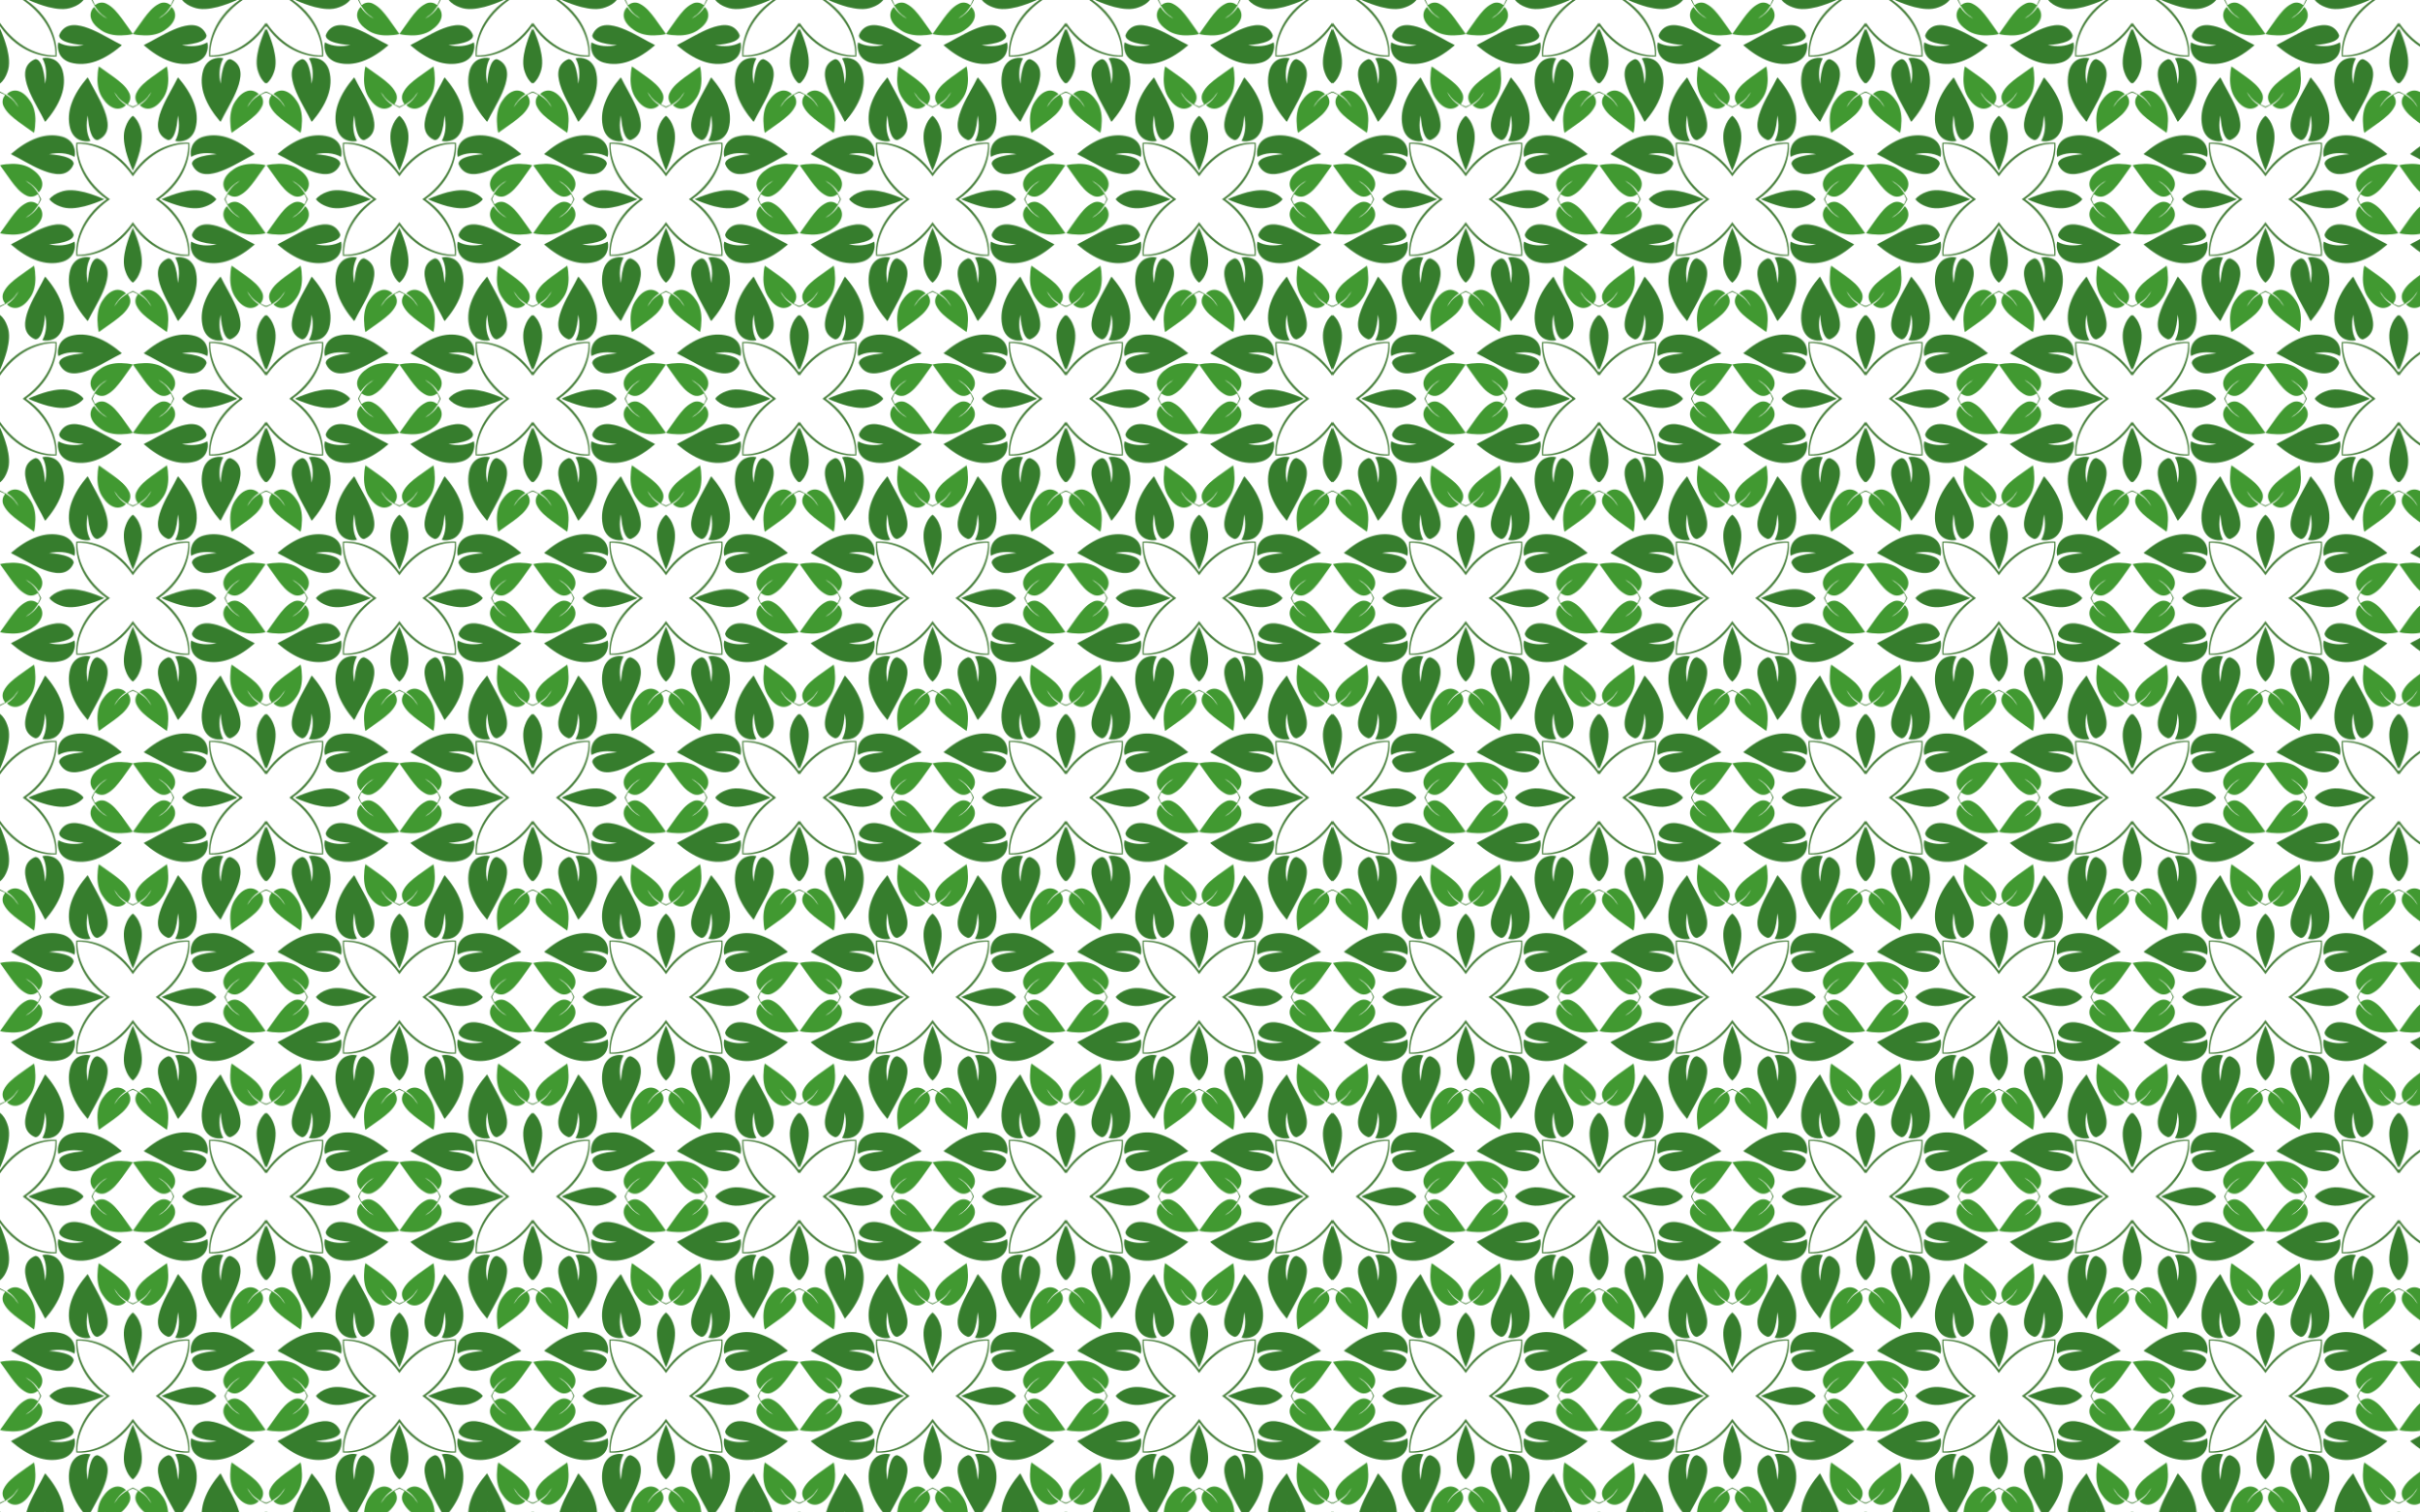 <?xml version="1.0" encoding="utf-8"?>

<!DOCTYPE svg PUBLIC "-//W3C//DTD SVG 1.1//EN" "http://www.w3.org/Graphics/SVG/1.1/DTD/svg11.dtd">
<svg version="1.1" id="Layer_1" xmlns="http://www.w3.org/2000/svg" xmlns:xlink="http://www.w3.org/1999/xlink" x="0px" y="0px"
	 viewBox="0 0 2560 1600" enable-background="new 0 0 2560 1600" xml:space="preserve">
<pattern  width="281.031" height="421.546" patternUnits="userSpaceOnUse" id="New_Pattern_7" viewBox="59.928 -481.474 281.031 421.546" overflow="visible">
	<g>
		<polygon fill="none" points="59.928,-481.474 340.959,-481.474 340.959,-59.928 59.928,-59.928 		"/>
		<g>
			<path fill="#367D2D" stroke="#367D2D" stroke-width="0.042" d="M239.857-124.822
				c-10.372,3.614-19.527,9.971-27.827,17.047c2.215,1.565,4.816,2.449,7.129,3.856
				c10.58,5.681,20.959,12.016,32.499,15.588c5.095,1.421,10.561,2.555,15.796,1.228
				c5.095-1.21,9.253-5.345,10.916-10.243c-0.011-2.982-2.842-4.906-5.258-6.067
				c-6.528-2.892-13.747-3.572-20.785-4.177c8.932-1.901,18.809-1.708,26.95,2.835
				c0.998-3.75,0.423-7.824-0.983-11.393c-2.037-5.069-6.834-8.512-11.978-9.952
				C257.66-128.564,248.286-127.816,239.857-124.822z"/>
			<path fill="#367D2D" stroke="#367D2D" stroke-width="0.042" d="M276.064-161.03
				c3.614-10.372,9.971-19.527,17.047-27.827c1.565,2.215,2.449,4.816,3.856,7.129
				c5.681,10.58,12.016,20.959,15.588,32.499c1.421,5.095,2.555,10.561,1.228,15.796
				c-1.21,5.095-5.345,9.253-10.243,10.916c-2.982-0.011-4.906-2.842-6.067-5.258
				c-2.892-6.528-3.572-13.747-4.177-20.785c-1.901,8.932-1.708,18.809,2.835,26.95
				c-3.75,0.998-7.824,0.423-11.393-0.983c-5.069-2.037-8.512-6.834-9.952-11.978
				C272.322-143.226,273.071-152.6,276.064-161.03z"/>
			<path fill="#367D2D" stroke="#367D2D" stroke-width="0.042" d="M252.667-59.928c2.797-3.626,7.137-6.09,11.412-7.592
				c8.335-3.307,17.554-1.822,26.006,0.204c7.057,1.901,13.961,4.383,20.627,7.388
				c-6.666,3.004-13.569,5.487-20.627,7.388c-8.452,2.026-17.671,3.511-26.006,0.204
				C259.804-53.838,255.464-56.302,252.667-59.928z"/>
			<path fill="#367D2D" stroke="#367D2D" stroke-width="0.042" d="M340.959-148.22c3.626,2.797,6.09,7.137,7.592,11.412
				c3.307,8.335,1.822,17.554-0.204,26.006c-1.901,7.057-4.383,13.961-7.388,20.627
				c-3.004-6.666-5.487-13.569-7.388-20.627c-2.026-8.452-3.511-17.671-0.204-26.006
				C334.869-141.082,337.333-145.422,340.959-148.22z"/>
			<path fill="#419931" stroke="#419931" stroke-width="0.042" d="M212.978-97.361c-4.188,0.136-8.429,0.386-12.5,1.44
				c3.886,5.383,7.575,10.909,11.521,16.253c4.57,6.082,9.427,12.496,16.442,15.875
				c3.719,1.92,8.425,1.433,11.578-1.357c0.219,0.136,0.65,0.408,0.869,0.544
				c0.291,0.185,0.873,0.563,1.164,0.748c-2.854-5.243-6.547-10.38-11.703-13.547
				c-0.93-0.809-1.905-1.565-2.892-2.302c5.572,2.933,10.508,7.106,13.864,12.481
				c3.345-2.997,4.725-7.96,3.326-12.239c-1.648-5.322-5.957-9.291-10.436-12.326
				C228.06-96.091,220.368-97.531,212.978-97.361z"/>
			<path fill="#419931" stroke="#419931" stroke-width="0.042" d="M303.525-187.908c0.136-4.188,0.386-8.429,1.44-12.5
				c5.383,3.886,10.909,7.575,16.253,11.521c6.082,4.57,12.496,9.427,15.875,16.442
				c1.92,3.719,1.433,8.425-1.357,11.578c0.136,0.219,0.408,0.65,0.544,0.869
				c0.185,0.291,0.563,0.873,0.748,1.164c-5.243-2.854-10.38-6.547-13.547-11.703
				c-0.809-0.93-1.565-1.905-2.302-2.892c2.933,5.572,7.106,10.508,12.481,13.864
				c-2.997,3.345-7.96,4.725-12.239,3.326c-5.322-1.648-9.291-5.957-12.326-10.436
				C304.795-172.826,303.355-180.518,303.525-187.908z"/>
			<path fill="#467F3A" stroke="#467F3A" stroke-width="0.019" d="M284.421-17.266
				c3.398-12.16,10.447-23.125,19.379-31.959c3.945-3.993,8.33-7.495,12.926-10.703
				c-4.595-3.207-8.981-6.71-12.926-10.703c-8.932-8.834-15.981-19.799-19.379-31.959
				c-1.462-5.191-2.233-10.615-2.139-16.015c5.401-0.094,10.825,0.678,16.015,2.139
				c12.16,3.398,23.125,10.447,31.959,19.379c3.993,3.945,7.495,8.33,10.703,12.926
				c3.207-4.595,6.71-8.981,10.703-12.926c8.834-8.932,19.799-15.981,31.959-19.379
				c5.191-1.462,10.615-2.233,16.015-2.139c0.094,5.401-0.678,10.825-2.139,16.015
				c-3.398,12.16-10.447,23.125-19.379,31.959c-3.945,3.993-8.33,7.495-12.926,10.703
				c4.595,3.207,8.981,6.71,12.926,10.703c8.932,8.834,15.981,19.799,19.379,31.959
				c1.462,5.191,2.233,10.615,2.139,16.015c-5.401,0.094-10.825-0.678-16.015-2.139
				c-12.16-3.398-23.125-10.447-31.959-19.379c-3.993-3.945-7.495-8.33-10.703-12.926
				c-3.207,4.595-6.71,8.981-10.703,12.926c-8.834,8.932-19.799,15.981-31.959,19.379
				c-5.191,1.462-10.615,2.233-16.015,2.139C282.188-6.651,282.96-12.075,284.421-17.266z M357.664-14.378
				c8.777,6.872,19.213,11.744,30.235,13.596c4.239,0.705,8.568,0.944,12.855,0.649
				c0.295-4.287,0.056-8.616-0.649-12.855c-1.852-11.022-6.724-21.458-13.596-30.235
				c-4.944-6.542-11.126-12.02-17.838-16.705c6.712-4.685,12.894-10.163,17.838-16.705
				c6.872-8.777,11.744-19.213,13.596-30.235c0.705-4.239,0.944-8.568,0.649-12.855
				c-4.287-0.295-8.616-0.056-12.855,0.649c-11.022,1.852-21.458,6.724-30.235,13.596
				c-6.542,4.944-12.02,11.126-16.705,17.838c-4.685-6.712-10.163-12.894-16.705-17.838
				c-8.777-6.872-19.213-11.744-30.235-13.596c-4.239-0.705-8.568-0.944-12.855-0.649
				c-0.295,4.287-0.056,8.616,0.649,12.855c1.852,11.022,6.724,21.458,13.596,30.235
				c4.944,6.542,11.126,12.02,17.838,16.705c-6.712,4.685-12.894,10.163-17.838,16.705
				c-6.872,8.777-11.744,19.213-13.596,30.235c-0.705,4.239-0.944,8.568-0.649,12.855
				c4.287,0.295,8.616,0.056,12.855-0.649c11.022-1.852,21.458-6.724,30.235-13.596
				c6.542-4.944,12.02-11.126,16.705-17.838C345.644-25.504,351.122-19.322,357.664-14.378z"/>
			<path fill="#457F3A" stroke="#457F3A" stroke-width="0.042" d="M243.006-59.928c-0.693-1.565-1.501-3.079-2.117-4.678
				c0.291,0.185,0.873,0.563,1.164,0.749c0.731,1.282,1.4,2.594,2.009,3.929
				c-0.609,1.336-1.278,2.647-2.009,3.929c-0.291,0.185-0.873,0.563-1.164,0.749
				C241.506-56.849,242.313-58.363,243.006-59.928z"/>
			<path fill="#457F3A" stroke="#457F3A" stroke-width="0.042" d="M340.959-157.88c1.565-0.693,3.079-1.501,4.678-2.117
				c-0.185,0.291-0.563,0.873-0.749,1.164c-1.282,0.731-2.593,1.4-3.929,2.009
				c-1.336-0.609-2.647-1.278-3.929-2.009c-0.185-0.291-0.563-0.873-0.748-1.164
				C337.88-159.381,339.394-158.573,340.959-157.88z"/>
		</g>
		<g>
			<path fill="#367D2D" stroke="#367D2D" stroke-width="0.042" d="M124.822-161.03
				c-3.614-10.372-9.971-19.527-17.047-27.827c-1.565,2.215-2.449,4.816-3.856,7.129
				c-5.681,10.58-12.016,20.959-15.588,32.499c-1.421,5.095-2.555,10.561-1.228,15.796
				c1.21,5.095,5.345,9.253,10.243,10.916c2.982-0.011,4.906-2.842,6.067-5.258
				c2.892-6.528,3.572-13.747,4.177-20.785c1.901,8.932,1.708,18.809-2.835,26.95
				c3.75,0.998,7.824,0.423,11.393-0.983c5.069-2.037,8.512-6.834,9.952-11.978
				C128.565-143.226,127.816-152.6,124.822-161.03z"/>
			<path fill="#367D2D" stroke="#367D2D" stroke-width="0.042" d="M161.03-124.822
				c10.372,3.614,19.527,9.971,27.827,17.047c-2.215,1.565-4.816,2.449-7.129,3.856
				c-10.58,5.681-20.959,12.016-32.499,15.588c-5.095,1.421-10.561,2.555-15.796,1.228
				c-5.095-1.21-9.253-5.345-10.916-10.243c0.011-2.982,2.842-4.906,5.258-6.067
				c6.528-2.892,13.747-3.572,20.785-4.177c-8.932-1.901-18.809-1.708-26.95,2.835
				c-0.998-3.75-0.423-7.824,0.983-11.393c2.037-5.069,6.834-8.512,11.978-9.952
				C143.227-128.564,152.601-127.816,161.03-124.822z"/>
			<path fill="#367D2D" stroke="#367D2D" stroke-width="0.042" d="M59.928-148.22c3.626,2.797,6.09,7.137,7.592,11.412
				c3.307,8.335,1.822,17.554-0.204,26.006c-1.901,7.057-4.383,13.961-7.388,20.627
				c-3.004-6.666-5.487-13.569-7.388-20.627c-2.026-8.452-3.511-17.671-0.204-26.006
				C53.838-141.082,56.302-145.422,59.928-148.22z"/>
			<path fill="#367D2D" stroke="#367D2D" stroke-width="0.042" d="M148.22-59.928c-2.797,3.626-7.137,6.09-11.412,7.592
				c-8.335,3.307-17.554,1.822-26.006-0.204c-7.057-1.901-13.961-4.383-20.627-7.388
				c6.666-3.004,13.569-5.487,20.627-7.388c8.452-2.026,17.671-3.511,26.006-0.204
				C141.083-66.017,145.423-63.553,148.22-59.928z"/>
			<path fill="#419931" stroke="#419931" stroke-width="0.042" d="M97.362-187.908c-0.136-4.188-0.386-8.429-1.44-12.5
				c-5.383,3.886-10.909,7.575-16.253,11.521c-6.082,4.57-12.496,9.427-15.875,16.442
				c-1.92,3.719-1.433,8.425,1.357,11.578c-0.136,0.219-0.408,0.65-0.544,0.869
				c-0.185,0.291-0.563,0.873-0.748,1.164c5.243-2.854,10.38-6.547,13.547-11.703
				c0.809-0.93,1.565-1.905,2.302-2.892c-2.933,5.572-7.106,10.508-12.481,13.864
				c2.997,3.345,7.96,4.725,12.239,3.326c5.322-1.648,9.291-5.957,12.326-10.436
				C96.092-172.826,97.532-180.518,97.362-187.908z"/>
			<path fill="#419931" stroke="#419931" stroke-width="0.042" d="M187.909-97.361c4.188,0.136,8.429,0.386,12.5,1.44
				c-3.886,5.383-7.575,10.909-11.521,16.253c-4.57,6.082-9.427,12.496-16.442,15.875
				c-3.719,1.92-8.425,1.433-11.578-1.357c-0.219,0.136-0.65,0.408-0.869,0.544
				c-0.291,0.185-0.873,0.563-1.164,0.748c2.854-5.243,6.547-10.38,11.703-13.547
				c0.93-0.809,1.905-1.565,2.892-2.302c-5.572,2.933-10.508,7.106-13.864,12.481
				c-3.345-2.997-4.725-7.96-3.326-12.239c1.648-5.322,5.957-9.291,10.436-12.326
				C172.827-96.091,180.519-97.531,187.909-97.361z"/>
			<path fill="#467F3A" stroke="#467F3A" stroke-width="0.019" d="M3.391-17.266c3.398-12.16,10.447-23.125,19.379-31.959
				c3.945-3.993,8.33-7.495,12.926-10.703c-4.595-3.207-8.981-6.71-12.926-10.703
				c-8.932-8.834-15.981-19.799-19.379-31.959c-1.462-5.191-2.233-10.615-2.139-16.015
				c5.401-0.094,10.825,0.678,16.015,2.139c12.16,3.398,23.125,10.447,31.959,19.379
				c3.993,3.945,7.495,8.33,10.703,12.926c3.207-4.595,6.71-8.981,10.703-12.926
				c8.834-8.932,19.799-15.981,31.959-19.379c5.191-1.462,10.615-2.233,16.015-2.139
				c0.094,5.401-0.678,10.825-2.139,16.015c-3.398,12.16-10.447,23.125-19.379,31.959
				c-3.945,3.993-8.33,7.495-12.926,10.703c4.595,3.207,8.981,6.71,12.926,10.703
				c8.932,8.834,15.981,19.799,19.379,31.959c1.462,5.191,2.233,10.615,2.139,16.015
				c-5.401,0.094-10.825-0.678-16.015-2.139C90.43-6.788,79.464-13.838,70.631-22.77
				c-3.993-3.945-7.495-8.33-10.703-12.926c-3.207,4.595-6.71,8.981-10.703,12.926
				C40.392-13.838,29.426-6.788,17.267-3.39C12.075-1.929,6.652-1.157,1.251-1.251
				C1.157-6.651,1.929-12.075,3.391-17.266z M76.633-14.378C85.41-7.506,95.846-2.634,106.868-0.782
				c4.239,0.705,8.568,0.944,12.855,0.649c0.295-4.287,0.056-8.616-0.649-12.855
				c-1.852-11.022-6.724-21.458-13.596-30.235C100.533-49.764,94.351-55.243,87.639-59.928
				c6.712-4.685,12.894-10.163,17.838-16.705c6.872-8.777,11.744-19.213,13.596-30.235
				c0.705-4.239,0.944-8.568,0.649-12.855c-4.287-0.295-8.616-0.056-12.855,0.649
				c-11.022,1.852-21.458,6.724-30.235,13.596c-6.542,4.944-12.02,11.126-16.705,17.838
				c-4.685-6.712-10.163-12.894-16.705-17.838c-8.777-6.872-19.213-11.744-30.235-13.596
				c-4.239-0.705-8.568-0.944-12.855-0.649c-0.295,4.287-0.056,8.616,0.649,12.855
				c1.852,11.022,6.724,21.458,13.596,30.235c4.944,6.542,11.126,12.02,17.838,16.705
				c-6.712,4.685-12.894,10.163-17.838,16.705C7.507-34.446,2.635-24.009,0.782-12.987
				C0.077-8.749-0.162-4.42,0.133-0.133c4.287,0.295,8.616,0.056,12.855-0.649
				C24.01-2.634,34.446-7.506,43.223-14.378c6.542-4.944,12.02-11.126,16.705-17.838
				C64.613-25.504,70.091-19.322,76.633-14.378z"/>
			<path fill="#457F3A" stroke="#457F3A" stroke-width="0.042" d="M59.928-157.88c1.565-0.693,3.079-1.501,4.678-2.117
				c-0.185,0.291-0.563,0.873-0.749,1.164c-1.282,0.731-2.594,1.4-3.929,2.009
				c-1.336-0.609-2.647-1.278-3.929-2.009c-0.185-0.291-0.563-0.873-0.749-1.164
				C56.849-159.381,58.363-158.573,59.928-157.88z"/>
			<path fill="#457F3A" stroke="#457F3A" stroke-width="0.042" d="M157.881-59.928c0.693,1.565,1.501,3.079,2.117,4.678
				c-0.291-0.185-0.873-0.563-1.164-0.749c-0.731-1.282-1.4-2.594-2.009-3.929
				c0.609-1.336,1.278-2.647,2.009-3.929c0.291-0.185,0.873-0.563,1.164-0.749
				C159.381-63.006,158.573-61.492,157.881-59.928z"/>
		</g>
		<g>
			<path fill="#367D2D" stroke="#367D2D" stroke-width="0.042" d="M135.549-169.599
				c3.614,10.372,9.971,19.527,17.047,27.827c1.565-2.215,2.449-4.816,3.856-7.129
				c5.681-10.58,12.016-20.959,15.588-32.499c1.421-5.095,2.555-10.561,1.228-15.796
				c-1.21-5.095-5.345-9.253-10.243-10.916c-2.982,0.011-4.906,2.842-6.067,5.258
				c-2.892,6.528-3.572,13.747-4.177,20.785c-1.901-8.932-1.708-18.809,2.835-26.95
				c-3.75-0.998-7.824-0.423-11.393,0.983c-5.069,2.037-8.512,6.834-9.952,11.978
				C131.807-187.402,132.555-178.028,135.549-169.599z"/>
			<path fill="#367D2D" stroke="#367D2D" stroke-width="0.042" d="M301.545-205.806
				c10.372-3.614,19.527-9.971,27.827-17.047c-2.215-1.565-4.816-2.449-7.129-3.856
				c-10.58-5.681-20.959-12.016-32.499-15.588c-5.095-1.421-10.561-2.555-15.796-1.228
				c-5.095,1.21-9.253,5.345-10.916,10.243c0.011,2.982,2.842,4.906,5.258,6.067
				c6.528,2.892,13.747,3.572,20.785,4.177c-8.932,1.901-18.809,1.708-26.95-2.835
				c-0.998,3.75-0.423,7.824,0.983,11.393c2.037,5.069,6.834,8.512,11.978,9.952
				C283.742-202.064,293.116-202.812,301.545-205.806z"/>
			<path fill="#367D2D" stroke="#367D2D" stroke-width="0.042" d="M265.338-371.803
				c-3.614-10.372-9.971-19.527-17.047-27.827c-1.565,2.215-2.449,4.816-3.856,7.129
				c-5.681,10.58-12.016,20.959-15.588,32.499c-1.421,5.095-2.555,10.561-1.228,15.796
				c1.21,5.095,5.345,9.253,10.243,10.916c2.982-0.011,4.906-2.842,6.067-5.258
				c2.892-6.528,3.572-13.747,4.177-20.785c1.901,8.932,1.708,18.809-2.835,26.95
				c3.75,0.998,7.824,0.423,11.393-0.983c5.069-2.037,8.512-6.834,9.952-11.978
				C269.08-354,268.332-363.373,265.338-371.803z"/>
			<path fill="#367D2D" stroke="#367D2D" stroke-width="0.042" d="M99.341-335.595
				c-10.372,3.614-19.527,9.971-27.827,17.047c2.215,1.565,4.816,2.449,7.129,3.856
				c10.58,5.681,20.959,12.016,32.499,15.588c5.095,1.421,10.561,2.555,15.796,1.228
				c5.095-1.21,9.253-5.345,10.916-10.243c-0.011-2.982-2.842-4.906-5.258-6.067
				c-6.528-2.892-13.747-3.572-20.785-4.177c8.932-1.901,18.809-1.708,26.95,2.835
				c0.998-3.75,0.423-7.824-0.983-11.393c-2.037-5.069-6.834-8.512-11.978-9.952
				C117.145-339.337,107.77-338.589,99.341-335.595z"/>
			<path fill="#367D2D" stroke="#367D2D" stroke-width="0.042" d="M99.341-205.806
				c-10.372-3.614-19.527-9.971-27.827-17.047c2.215-1.565,4.816-2.449,7.129-3.856
				c10.58-5.681,20.959-12.016,32.499-15.588c5.095-1.421,10.561-2.555,15.796-1.228
				c5.095,1.21,9.253,5.345,10.916,10.243c-0.011,2.982-2.842,4.906-5.258,6.067
				c-6.528,2.892-13.747,3.572-20.785,4.177c8.932,1.901,18.809,1.708,26.95-2.835
				c0.998,3.75,0.423,7.824-0.983,11.393c-2.037,5.069-6.834,8.512-11.978,9.952
				C117.145-202.064,107.77-202.812,99.341-205.806z"/>
			<path fill="#367D2D" stroke="#367D2D" stroke-width="0.042" d="M265.338-169.599
				c-3.614,10.372-9.971,19.527-17.047,27.827c-1.565-2.215-2.449-4.816-3.856-7.129
				c-5.681-10.58-12.016-20.959-15.588-32.499c-1.421-5.095-2.555-10.561-1.228-15.796
				c1.21-5.095,5.345-9.253,10.243-10.916c2.982,0.011,4.906,2.842,6.067,5.258
				c2.892,6.528,3.572,13.747,4.177,20.785c1.901-8.932,1.708-18.809-2.835-26.95
				c3.75-0.998,7.824-0.423,11.393,0.983c5.069,2.037,8.512,6.834,9.952,11.978
				C269.08-187.402,268.332-178.028,265.338-169.599z"/>
			<path fill="#367D2D" stroke="#367D2D" stroke-width="0.042" d="M301.545-335.595
				c10.372,3.614,19.527,9.971,27.827,17.047c-2.215,1.565-4.816,2.449-7.129,3.856
				c-10.58,5.681-20.959,12.016-32.499,15.588c-5.095,1.421-10.561,2.555-15.796,1.228
				c-5.095-1.21-9.253-5.345-10.916-10.243c0.011-2.982,2.842-4.906,5.258-6.067
				c6.528-2.892,13.747-3.572,20.785-4.177c-8.932-1.901-18.809-1.708-26.95,2.835
				c-0.998-3.75-0.423-7.824,0.983-11.393c2.037-5.069,6.834-8.512,11.978-9.952
				C283.742-339.337,293.116-338.589,301.545-335.595z"/>
			<path fill="#367D2D" stroke="#367D2D" stroke-width="0.042" d="M135.549-371.803
				c3.614-10.372,9.971-19.527,17.047-27.827c1.565,2.215,2.449,4.816,3.856,7.129
				c5.681,10.58,12.016,20.959,15.588,32.499c1.421,5.095,2.555,10.561,1.228,15.796
				c-1.21,5.095-5.345,9.253-10.243,10.916c-2.982-0.011-4.906-2.842-6.067-5.258
				c-2.892-6.528-3.572-13.747-4.177-20.785c-1.901,8.932-1.708,18.809,2.835,26.95
				c-3.75,0.998-7.824,0.423-11.393-0.983c-5.069-2.037-8.512-6.834-9.952-11.978
				C131.807-354,132.555-363.373,135.549-371.803z"/>
			<path fill="#367D2D" stroke="#367D2D" stroke-width="0.042" d="M208.035-193.82c3.307-8.335,1.822-17.554-0.204-26.006
				c-1.901-7.057-4.383-13.961-7.388-20.627c-3.004,6.666-5.487,13.569-7.388,20.627
				c-2.026,8.452-3.511,17.671-0.204,26.006c1.502,4.274,3.966,8.614,7.592,11.412
				C204.069-185.206,206.533-189.546,208.035-193.82z"/>
			<path fill="#367D2D" stroke="#367D2D" stroke-width="0.042" d="M112.151-270.701c2.797-3.626,7.137-6.09,11.412-7.592
				c8.335-3.307,17.554-1.822,26.006,0.204c7.057,1.901,13.961,4.383,20.627,7.388
				c-6.666,3.004-13.569,5.487-20.627,7.388c-8.452,2.026-17.671,3.511-26.006,0.204
				C119.289-264.611,114.949-267.075,112.151-270.701z"/>
			<path fill="#367D2D" stroke="#367D2D" stroke-width="0.042" d="M200.443-358.993c3.626,2.797,6.09,7.137,7.592,11.412
				c3.307,8.335,1.822,17.554-0.204,26.006c-1.901,7.057-4.383,13.961-7.388,20.627
				c-3.004-6.666-5.487-13.569-7.388-20.627c-2.026-8.452-3.511-17.671-0.204-26.006
				C194.354-351.855,196.818-356.195,200.443-358.993z"/>
			<path fill="#367D2D" stroke="#367D2D" stroke-width="0.042" d="M288.735-270.701c-2.797,3.626-7.137,6.09-11.412,7.592
				c-8.335,3.307-17.554,1.822-26.006-0.204c-7.057-1.901-13.961-4.383-20.627-7.388
				c6.666-3.004,13.569-5.487,20.627-7.388c8.452-2.026,17.671-3.511,26.006-0.204
				C281.598-276.79,285.938-274.326,288.735-270.701z"/>
			<path fill="#419931" stroke="#419931" stroke-width="0.042" d="M163.01-142.72c0.136,4.188,0.386,8.429,1.44,12.5
				c5.383-3.886,10.909-7.575,16.253-11.521c6.082-4.57,12.496-9.427,15.875-16.442
				c1.92-3.719,1.433-8.425-1.357-11.578c0.136-0.219,0.408-0.65,0.544-0.869
				c0.185-0.291,0.563-0.873,0.748-1.164c-5.243,2.854-10.38,6.547-13.547,11.703
				c-0.809,0.93-1.565,1.905-2.302,2.892c2.933-5.572,7.106-10.508,12.481-13.864
				c-2.997-3.345-7.96-4.725-12.239-3.326c-5.322,1.648-9.291,5.957-12.326,10.436
				C164.28-157.802,162.839-150.11,163.01-142.72z"/>
			<path fill="#419931" stroke="#419931" stroke-width="0.042" d="M328.424-233.267c4.188-0.136,8.429-0.386,12.5-1.44
				c-3.886-5.383-7.575-10.909-11.521-16.253c-4.57-6.082-9.427-12.496-16.442-15.875
				c-3.719-1.92-8.425-1.433-11.578,1.357c-0.219-0.136-0.65-0.408-0.869-0.544
				c-0.291-0.185-0.873-0.563-1.164-0.748c2.854,5.243,6.547,10.38,11.703,13.547
				c0.93,0.809,1.905,1.565,2.892,2.302c-5.572-2.933-10.508-7.106-13.865-12.481
				c-3.345,2.997-4.725,7.96-3.326,12.239c1.648,5.322,5.957,9.291,10.436,12.326
				C313.342-234.537,321.034-233.097,328.424-233.267z"/>
			<path fill="#419931" stroke="#419931" stroke-width="0.042" d="M237.877-398.681c-0.136-4.188-0.386-8.429-1.44-12.5
				c-5.383,3.886-10.909,7.575-16.253,11.521c-6.082,4.57-12.496,9.427-15.875,16.442
				c-1.92,3.719-1.433,8.425,1.357,11.578c-0.136,0.219-0.408,0.65-0.544,0.869
				c-0.185,0.291-0.563,0.873-0.748,1.164c5.243-2.854,10.38-6.547,13.547-11.703
				c0.809-0.93,1.565-1.905,2.302-2.892c-2.933,5.572-7.106,10.508-12.481,13.865
				c2.997,3.345,7.96,4.725,12.239,3.326c5.322-1.648,9.291-5.957,12.326-10.436
				C236.607-383.6,238.047-391.292,237.877-398.681z"/>
			<path fill="#419931" stroke="#419931" stroke-width="0.042" d="M72.463-308.135c-4.188,0.136-8.429,0.386-12.5,1.44
				c3.886,5.383,7.575,10.909,11.521,16.253c4.57,6.082,9.427,12.496,16.442,15.875
				c3.719,1.92,8.425,1.433,11.578-1.357c0.219,0.136,0.65,0.408,0.869,0.544
				c0.291,0.185,0.873,0.563,1.164,0.748c-2.854-5.243-6.547-10.38-11.703-13.547
				c-0.93-0.809-1.905-1.565-2.892-2.302c5.572,2.933,10.508,7.106,13.864,12.481
				c3.345-2.997,4.725-7.96,3.326-12.239c-1.648-5.322-5.957-9.291-10.436-12.326
				C87.544-306.865,79.852-308.305,72.463-308.135z"/>
			<path fill="#419931" stroke="#419931" stroke-width="0.042" d="M72.463-233.267c-4.188-0.136-8.429-0.386-12.5-1.44
				c3.886-5.383,7.575-10.909,11.521-16.253c4.57-6.082,9.427-12.496,16.442-15.875
				c3.719-1.92,8.425-1.433,11.578,1.357c0.219-0.136,0.65-0.408,0.869-0.544
				c0.291-0.185,0.873-0.563,1.164-0.748c-2.854,5.243-6.547,10.38-11.703,13.547
				c-0.93,0.809-1.905,1.565-2.892,2.302c5.572-2.933,10.508-7.106,13.864-12.481
				c3.345,2.997,4.725,7.96,3.326,12.239c-1.648,5.322-5.957,9.291-10.436,12.326
				C87.544-234.537,79.852-233.097,72.463-233.267z"/>
			<path fill="#419931" stroke="#419931" stroke-width="0.042" d="M237.877-142.72c-0.136,4.188-0.386,8.429-1.44,12.5
				c-5.383-3.886-10.909-7.575-16.253-11.521c-6.082-4.57-12.496-9.427-15.875-16.442
				c-1.92-3.719-1.433-8.425,1.357-11.578c-0.136-0.219-0.408-0.65-0.544-0.869
				c-0.185-0.291-0.563-0.873-0.748-1.164c5.243,2.854,10.38,6.547,13.547,11.703
				c0.809,0.93,1.565,1.905,2.302,2.892c-2.933-5.572-7.106-10.508-12.481-13.864
				c2.997-3.345,7.96-4.725,12.239-3.326c5.322,1.648,9.291,5.957,12.326,10.436
				C236.607-157.802,238.047-150.11,237.877-142.72z"/>
			<path fill="#419931" stroke="#419931" stroke-width="0.042" d="M328.424-308.135c4.188,0.136,8.429,0.386,12.5,1.44
				c-3.886,5.383-7.575,10.909-11.521,16.253c-4.57,6.082-9.427,12.496-16.442,15.875
				c-3.719,1.92-8.425,1.433-11.578-1.357c-0.219,0.136-0.65,0.408-0.869,0.544
				c-0.291,0.185-0.873,0.563-1.164,0.748c2.854-5.243,6.547-10.38,11.703-13.547
				c0.93-0.809,1.905-1.565,2.892-2.302c-5.572,2.933-10.508,7.106-13.865,12.481
				c-3.345-2.997-4.725-7.96-3.326-12.239c1.648-5.322,5.957-9.291,10.436-12.326
				C313.342-306.865,321.034-308.305,328.424-308.135z"/>
			<path fill="#419931" stroke="#419931" stroke-width="0.042" d="M163.01-398.681c0.136-4.188,0.386-8.429,1.44-12.5
				c5.383,3.886,10.909,7.575,16.253,11.521c6.082,4.57,12.496,9.427,15.875,16.442
				c1.92,3.719,1.433,8.425-1.357,11.578c0.136,0.219,0.408,0.65,0.544,0.869
				c0.185,0.291,0.563,0.873,0.748,1.164c-5.243-2.854-10.38-6.547-13.547-11.703
				c-0.809-0.93-1.565-1.905-2.302-2.892c2.933,5.572,7.106,10.508,12.481,13.865
				c-2.997,3.345-7.96,4.725-12.239,3.326c-5.322-1.648-9.291-5.957-12.326-10.436
				C164.28-383.6,162.839-391.292,163.01-398.681z"/>
			<path fill="#467F3A" stroke="#467F3A" stroke-width="0.019" d="M143.906-228.039
				c3.398-12.16,10.447-23.125,19.379-31.959c3.945-3.993,8.33-7.495,12.926-10.703
				c-4.595-3.207-8.981-6.71-12.926-10.703c-8.932-8.834-15.981-19.799-19.379-31.959
				c-1.462-5.191-2.233-10.615-2.139-16.015c5.401-0.094,10.825,0.678,16.015,2.139
				c12.16,3.398,23.125,10.447,31.959,19.379c3.993,3.945,7.495,8.33,10.703,12.926
				c3.207-4.595,6.71-8.981,10.703-12.926c8.834-8.932,19.799-15.981,31.959-19.379
				c5.191-1.462,10.615-2.233,16.015-2.139c0.094,5.401-0.678,10.825-2.139,16.015
				c-3.398,12.16-10.447,23.125-19.379,31.959c-3.945,3.993-8.33,7.495-12.926,10.703
				c4.595,3.207,8.981,6.71,12.926,10.703c8.932,8.834,15.981,19.799,19.379,31.959
				c1.462,5.191,2.233,10.615,2.139,16.015c-5.401,0.094-10.825-0.678-16.015-2.139
				c-12.16-3.398-23.125-10.447-31.959-19.379c-3.993-3.945-7.495-8.33-10.703-12.926
				c-3.207,4.595-6.71,8.981-10.703,12.926c-8.834,8.932-19.799,15.981-31.959,19.379
				c-5.191,1.462-10.615,2.233-16.015,2.139C141.673-217.425,142.444-222.848,143.906-228.039z M217.148-225.151
				c8.777,6.872,19.213,11.744,30.235,13.596c4.239,0.705,8.568,0.944,12.855,0.649
				c0.295-4.287,0.056-8.616-0.649-12.855c-1.852-11.022-6.724-21.458-13.596-30.235
				c-4.944-6.542-11.126-12.02-17.838-16.705c6.712-4.685,12.894-10.163,17.838-16.705
				c6.872-8.777,11.744-19.213,13.596-30.235c0.705-4.239,0.944-8.568,0.649-12.855
				c-4.287-0.295-8.616-0.056-12.855,0.649c-11.022,1.852-21.458,6.724-30.235,13.596
				c-6.542,4.944-12.02,11.126-16.705,17.838c-4.685-6.712-10.163-12.894-16.705-17.838
				c-8.777-6.872-19.213-11.744-30.235-13.596c-4.239-0.705-8.568-0.944-12.855-0.649
				c-0.295,4.287-0.056,8.616,0.649,12.855c1.852,11.022,6.724,21.458,13.596,30.235
				c4.944,6.542,11.126,12.02,17.838,16.705c-6.712,4.685-12.894,10.163-17.838,16.705
				c-6.872,8.777-11.744,19.213-13.596,30.235c-0.705,4.239-0.944,8.568-0.649,12.855
				c4.287,0.295,8.616,0.056,12.855-0.649c11.022-1.852,21.458-6.724,30.235-13.596
				c6.542-4.944,12.02-11.126,16.705-17.838C205.128-236.278,210.607-230.096,217.148-225.151z"/>
			<path fill="#457F3A" stroke="#457F3A" stroke-width="0.042" d="M205.121-170.631c-0.185-0.291-0.563-0.873-0.749-1.164
				c-1.282-0.731-2.594-1.4-3.929-2.009c-1.336,0.609-2.647,1.278-3.929,2.009
				c-0.185,0.291-0.563,0.873-0.749,1.164c1.599-0.617,3.113-1.424,4.678-2.117
				C202.008-172.055,203.522-171.247,205.121-170.631z"/>
			<path fill="#457F3A" stroke="#457F3A" stroke-width="0.042" d="M102.491-270.701c-0.693-1.565-1.501-3.079-2.117-4.678
				c0.291,0.185,0.873,0.563,1.164,0.749c0.731,1.282,1.4,2.593,2.009,3.929
				c-0.609,1.336-1.278,2.647-2.009,3.929c-0.291,0.185-0.873,0.563-1.164,0.749
				C100.99-267.622,101.798-269.136,102.491-270.701z"/>
			<path fill="#457F3A" stroke="#457F3A" stroke-width="0.042" d="M200.443-368.653c1.565-0.693,3.079-1.501,4.678-2.117
				c-0.185,0.291-0.563,0.873-0.749,1.164c-1.282,0.731-2.594,1.4-3.929,2.009
				c-1.336-0.609-2.647-1.278-3.929-2.009c-0.185-0.291-0.563-0.873-0.749-1.164
				C197.365-370.154,198.879-369.346,200.443-368.653z"/>
			<path fill="#457F3A" stroke="#457F3A" stroke-width="0.042" d="M298.396-270.701c0.693,1.565,1.501,3.079,2.117,4.678
				c-0.291-0.185-0.873-0.563-1.164-0.749c-0.731-1.282-1.4-2.593-2.009-3.929
				c0.609-1.336,1.278-2.647,2.009-3.929c0.291-0.185,0.873-0.563,1.164-0.749
				C299.897-273.779,299.089-272.265,298.396-270.701z"/>
		</g>
		<g>
			<path fill="#367D2D" stroke="#367D2D" stroke-width="0.042" d="M276.064-380.372
				c3.614,10.372,9.971,19.527,17.047,27.827c1.565-2.215,2.449-4.816,3.856-7.129
				c5.681-10.58,12.016-20.959,15.588-32.499c1.421-5.095,2.555-10.561,1.228-15.796
				c-1.21-5.095-5.345-9.253-10.243-10.916c-2.982,0.011-4.906,2.842-6.067,5.258
				c-2.892,6.528-3.572,13.747-4.177,20.785c-1.901-8.932-1.708-18.809,2.835-26.95
				c-3.75-0.998-7.824-0.423-11.393,0.983c-5.069,2.037-8.512,6.834-9.952,11.978
				C272.322-398.175,273.071-388.801,276.064-380.372z"/>
			<path fill="#367D2D" stroke="#367D2D" stroke-width="0.042" d="M239.857-416.579
				c-10.372-3.614-19.527-9.971-27.827-17.047c2.215-1.565,4.816-2.449,7.129-3.856
				c10.58-5.681,20.959-12.016,32.499-15.588c5.095-1.421,10.561-2.555,15.796-1.228
				c5.095,1.21,9.253,5.345,10.916,10.243c-0.011,2.982-2.842,4.906-5.258,6.067
				c-6.528,2.892-13.747,3.572-20.785,4.177c8.932,1.901,18.809,1.708,26.95-2.835
				c0.998,3.75,0.423,7.824-0.983,11.393c-2.037,5.069-6.834,8.512-11.978,9.952
				C257.66-412.837,248.286-413.586,239.857-416.579z"/>
			<path fill="#367D2D" stroke="#367D2D" stroke-width="0.042" d="M348.551-404.593c3.307-8.335,1.822-17.554-0.204-26.006
				c-1.901-7.057-4.383-13.961-7.388-20.627c-3.004,6.666-5.487,13.569-7.388,20.627
				c-2.026,8.452-3.511,17.671-0.204,26.006c1.502,4.274,3.966,8.614,7.592,11.411
				C344.585-395.979,347.048-400.319,348.551-404.593z"/>
			<path fill="#367D2D" stroke="#367D2D" stroke-width="0.042" d="M252.667-481.474c2.797-3.626,7.137-6.09,11.412-7.592
				c8.335-3.307,17.554-1.822,26.006,0.204c7.057,1.901,13.961,4.383,20.627,7.388
				c-6.666,3.004-13.569,5.487-20.627,7.388c-8.452,2.026-17.671,3.511-26.006,0.204
				C259.804-475.384,255.464-477.848,252.667-481.474z"/>
			<path fill="#419931" stroke="#419931" stroke-width="0.042" d="M303.525-353.493c0.136,4.188,0.386,8.429,1.44,12.5
				c5.383-3.886,10.909-7.575,16.253-11.521c6.082-4.57,12.496-9.427,15.875-16.442
				c1.92-3.719,1.433-8.425-1.357-11.578c0.136-0.219,0.408-0.65,0.544-0.869
				c0.185-0.291,0.563-0.873,0.748-1.164c-5.243,2.854-10.38,6.547-13.547,11.703
				c-0.809,0.93-1.565,1.905-2.302,2.892c2.933-5.572,7.106-10.508,12.481-13.864
				c-2.997-3.345-7.96-4.725-12.239-3.326c-5.322,1.648-9.291,5.957-12.326,10.436
				C304.795-368.575,303.355-360.883,303.525-353.493z"/>
			<path fill="#419931" stroke="#419931" stroke-width="0.042" d="M212.978-444.04c-4.188-0.136-8.429-0.386-12.5-1.44
				c3.886-5.383,7.575-10.909,11.521-16.253c4.57-6.082,9.427-12.496,16.442-15.875
				c3.719-1.92,8.425-1.433,11.578,1.357c0.219-0.136,0.65-0.408,0.869-0.544
				c0.291-0.185,0.873-0.563,1.164-0.748c-2.854,5.243-6.547,10.38-11.703,13.547
				c-0.93,0.809-1.905,1.565-2.892,2.302c5.572-2.933,10.508-7.106,13.864-12.481
				c3.345,2.997,4.725,7.96,3.326,12.239c-1.648,5.322-5.957,9.291-10.436,12.326
				C228.06-445.31,220.368-443.87,212.978-444.04z"/>
			<path fill="#467F3A" stroke="#467F3A" stroke-width="0.019" d="M284.421-438.812
				c3.398-12.16,10.447-23.125,19.379-31.959c3.945-3.993,8.33-7.495,12.926-10.703
				c-4.595-3.207-8.981-6.71-12.926-10.703c-8.932-8.834-15.981-19.799-19.379-31.959
				c-1.462-5.191-2.233-10.615-2.139-16.015c5.401-0.094,10.825,0.678,16.015,2.139
				c12.16,3.398,23.125,10.447,31.959,19.379c3.993,3.945,7.495,8.33,10.703,12.926
				c3.207-4.595,6.71-8.981,10.703-12.926c8.834-8.932,19.799-15.981,31.959-19.379
				c5.191-1.462,10.615-2.233,16.015-2.139c0.094,5.401-0.678,10.825-2.139,16.015
				c-3.398,12.16-10.447,23.125-19.379,31.959c-3.945,3.993-8.33,7.495-12.926,10.703
				c4.595,3.207,8.981,6.71,12.926,10.703c8.932,8.834,15.981,19.799,19.379,31.959
				c1.462,5.191,2.233,10.615,2.139,16.015c-5.401,0.094-10.825-0.678-16.015-2.139
				c-12.16-3.398-23.125-10.447-31.959-19.379c-3.993-3.945-7.495-8.33-10.703-12.926
				c-3.207,4.595-6.71,8.981-10.703,12.926c-8.834,8.932-19.799,15.981-31.959,19.379
				c-5.191,1.462-10.615,2.233-16.015,2.139C282.188-428.198,282.96-433.622,284.421-438.812z M357.664-435.925
				c8.777,6.872,19.213,11.744,30.235,13.596c4.239,0.705,8.568,0.944,12.855,0.649
				c0.295-4.287,0.056-8.616-0.649-12.855c-1.852-11.022-6.724-21.458-13.596-30.235
				c-4.944-6.542-11.126-12.02-17.838-16.705c6.712-4.685,12.894-10.163,17.838-16.705
				c6.872-8.777,11.744-19.213,13.596-30.235c0.705-4.239,0.944-8.568,0.649-12.855
				c-4.287-0.295-8.616-0.056-12.855,0.649c-11.022,1.852-21.458,6.724-30.235,13.596
				c-6.542,4.944-12.02,11.126-16.705,17.838c-4.685-6.712-10.163-12.894-16.705-17.838
				c-8.777-6.872-19.213-11.744-30.235-13.596c-4.239-0.705-8.568-0.944-12.855-0.649
				c-0.295,4.287-0.056,8.616,0.649,12.855c1.852,11.022,6.724,21.458,13.596,30.235
				c4.944,6.542,11.126,12.02,17.838,16.705c-6.712,4.685-12.894,10.163-17.838,16.705
				c-6.872,8.777-11.744,19.213-13.596,30.235c-0.705,4.239-0.944,8.568-0.649,12.855
				c4.287,0.295,8.616,0.056,12.855-0.649c11.022-1.852,21.458-6.724,30.235-13.596
				c6.542-4.944,12.02-11.126,16.705-17.838C345.644-447.051,351.122-440.869,357.664-435.925z"/>
			<path fill="#457F3A" stroke="#457F3A" stroke-width="0.042" d="M345.636-381.404c-0.185-0.291-0.563-0.873-0.749-1.164
				c-1.282-0.731-2.593-1.4-3.929-2.009c-1.336,0.609-2.647,1.278-3.929,2.009
				c-0.185,0.291-0.563,0.873-0.748,1.164c1.599-0.617,3.113-1.424,4.678-2.117
				C342.523-382.828,344.038-382.021,345.636-381.404z"/>
			<path fill="#457F3A" stroke="#457F3A" stroke-width="0.042" d="M243.006-481.474c-0.693-1.565-1.501-3.079-2.117-4.678
				c0.291,0.185,0.873,0.563,1.164,0.748c0.731,1.282,1.4,2.594,2.009,3.929
				c-0.609,1.336-1.278,2.647-2.009,3.929c-0.291,0.185-0.873,0.563-1.164,0.749
				C241.506-478.395,242.313-479.909,243.006-481.474z"/>
		</g>
		<g>
			<path fill="#367D2D" stroke="#367D2D" stroke-width="0.042" d="M161.03-416.579
				c10.372-3.614,19.527-9.971,27.827-17.047c-2.215-1.565-4.816-2.449-7.129-3.856
				c-10.58-5.681-20.959-12.016-32.499-15.588c-5.095-1.421-10.561-2.555-15.796-1.228
				c-5.095,1.21-9.253,5.345-10.916,10.243c0.011,2.982,2.842,4.906,5.258,6.067
				c6.528,2.892,13.747,3.572,20.785,4.177c-8.932,1.901-18.809,1.708-26.95-2.835
				c-0.998,3.75-0.423,7.824,0.983,11.393c2.037,5.069,6.834,8.512,11.978,9.952
				C143.227-412.837,152.601-413.586,161.03-416.579z"/>
			<path fill="#367D2D" stroke="#367D2D" stroke-width="0.042" d="M124.822-380.372
				c-3.614,10.372-9.971,19.527-17.047,27.827c-1.565-2.215-2.449-4.816-3.856-7.129
				c-5.681-10.58-12.016-20.959-15.588-32.499c-1.421-5.095-2.555-10.561-1.228-15.796
				c1.21-5.095,5.345-9.253,10.243-10.916c2.982,0.011,4.906,2.842,6.067,5.258
				c2.892,6.528,3.572,13.747,4.177,20.785c1.901-8.932,1.708-18.809-2.835-26.95
				c3.75-0.998,7.824-0.423,11.393,0.983c5.069,2.037,8.512,6.834,9.952,11.978
				C128.565-398.175,127.816-388.801,124.822-380.372z"/>
			<path fill="#367D2D" stroke="#367D2D" stroke-width="0.042" d="M67.52-404.593c3.307-8.335,1.822-17.554-0.204-26.006
				c-1.901-7.057-4.383-13.961-7.388-20.627c-3.004,6.666-5.487,13.569-7.388,20.627
				c-2.026,8.452-3.511,17.671-0.204,26.006c1.502,4.274,3.966,8.614,7.592,11.411
				C63.554-395.979,66.018-400.319,67.52-404.593z"/>
			<path fill="#367D2D" stroke="#367D2D" stroke-width="0.042" d="M148.22-481.474c-2.797,3.626-7.137,6.09-11.412,7.592
				c-8.335,3.307-17.554,1.822-26.006-0.204c-7.057-1.901-13.961-4.383-20.627-7.388
				c6.666-3.004,13.569-5.487,20.627-7.388c8.452-2.026,17.671-3.511,26.006-0.204
				C141.083-487.563,145.423-485.1,148.22-481.474z"/>
			<path fill="#419931" stroke="#419931" stroke-width="0.042" d="M187.909-444.04c4.188-0.136,8.429-0.386,12.5-1.44
				c-3.886-5.383-7.575-10.909-11.521-16.253c-4.57-6.082-9.427-12.496-16.442-15.875
				c-3.719-1.92-8.425-1.433-11.578,1.357c-0.219-0.136-0.65-0.408-0.869-0.544
				c-0.291-0.185-0.873-0.563-1.164-0.748c2.854,5.243,6.547,10.38,11.703,13.547
				c0.93,0.809,1.905,1.565,2.892,2.302c-5.572-2.933-10.508-7.106-13.864-12.481
				c-3.345,2.997-4.725,7.96-3.326,12.239c1.648,5.322,5.957,9.291,10.436,12.326
				C172.827-445.31,180.519-443.87,187.909-444.04z"/>
			<path fill="#419931" stroke="#419931" stroke-width="0.042" d="M97.362-353.493c-0.136,4.188-0.386,8.429-1.44,12.5
				c-5.383-3.886-10.909-7.575-16.253-11.521c-6.082-4.57-12.496-9.427-15.875-16.442
				c-1.92-3.719-1.433-8.425,1.357-11.578c-0.136-0.219-0.408-0.65-0.544-0.869
				c-0.185-0.291-0.563-0.873-0.748-1.164c5.243,2.854,10.38,6.547,13.547,11.703
				c0.809,0.93,1.565,1.905,2.302,2.892c-2.933-5.572-7.106-10.508-12.481-13.864
				c2.997-3.345,7.96-4.725,12.239-3.326c5.322,1.648,9.291,5.957,12.326,10.436
				C96.092-368.575,97.532-360.883,97.362-353.493z"/>
			<path fill="#467F3A" stroke="#467F3A" stroke-width="0.019" d="M3.391-438.812
				c3.398-12.16,10.447-23.125,19.379-31.959c3.945-3.993,8.33-7.495,12.926-10.703
				c-4.595-3.207-8.981-6.71-12.926-10.703c-8.932-8.834-15.981-19.799-19.379-31.959
				c-1.462-5.191-2.233-10.615-2.139-16.015c5.401-0.094,10.825,0.678,16.015,2.139
				c12.16,3.398,23.125,10.447,31.959,19.379c3.993,3.945,7.495,8.33,10.703,12.926
				c3.207-4.595,6.71-8.981,10.703-12.926c8.834-8.932,19.799-15.981,31.959-19.379
				c5.191-1.462,10.615-2.233,16.015-2.139c0.094,5.401-0.678,10.825-2.139,16.015
				c-3.398,12.16-10.447,23.125-19.379,31.959c-3.945,3.993-8.33,7.495-12.926,10.703
				c4.595,3.207,8.981,6.71,12.926,10.703c8.932,8.834,15.981,19.799,19.379,31.959
				c1.462,5.191,2.233,10.615,2.139,16.015c-5.401,0.094-10.825-0.678-16.015-2.139
				c-12.16-3.398-23.125-10.447-31.959-19.379c-3.993-3.945-7.495-8.33-10.703-12.926
				c-3.207,4.595-6.71,8.981-10.703,12.926c-8.834,8.932-19.799,15.981-31.959,19.379
				c-5.191,1.462-10.615,2.233-16.015,2.139C1.157-428.198,1.929-433.622,3.391-438.812z M76.633-435.925
				c8.777,6.872,19.213,11.744,30.235,13.596c4.239,0.705,8.568,0.944,12.855,0.649
				c0.295-4.287,0.056-8.616-0.649-12.855c-1.852-11.022-6.724-21.458-13.596-30.235
				c-4.944-6.542-11.126-12.02-17.838-16.705c6.712-4.685,12.894-10.163,17.838-16.705
				c6.872-8.777,11.744-19.213,13.596-30.235c0.705-4.239,0.944-8.568,0.649-12.855
				c-4.287-0.295-8.616-0.056-12.855,0.649c-11.022,1.852-21.458,6.724-30.235,13.596
				c-6.542,4.944-12.02,11.126-16.705,17.838c-4.685-6.712-10.163-12.894-16.705-17.838
				c-8.777-6.872-19.213-11.744-30.235-13.596c-4.239-0.705-8.568-0.944-12.855-0.649
				c-0.295,4.287-0.056,8.616,0.649,12.855c1.852,11.022,6.724,21.458,13.596,30.235
				c4.944,6.542,11.126,12.02,17.838,16.705c-6.712,4.685-12.894,10.163-17.838,16.705
				c-6.872,8.777-11.744,19.213-13.596,30.235c-0.705,4.239-0.944,8.568-0.649,12.855
				c4.287,0.295,8.616,0.056,12.855-0.649c11.022-1.852,21.458-6.724,30.235-13.596
				c6.542-4.944,12.02-11.126,16.705-17.838C64.613-447.051,70.091-440.869,76.633-435.925z"/>
			<path fill="#457F3A" stroke="#457F3A" stroke-width="0.042" d="M64.606-381.404c-0.185-0.291-0.563-0.873-0.749-1.164
				c-1.282-0.731-2.594-1.4-3.929-2.009c-1.336,0.609-2.647,1.278-3.929,2.009
				c-0.185,0.291-0.563,0.873-0.749,1.164c1.599-0.617,3.113-1.424,4.678-2.117
				C61.492-382.828,63.007-382.021,64.606-381.404z"/>
			<path fill="#457F3A" stroke="#457F3A" stroke-width="0.042" d="M157.881-481.474c0.693,1.565,1.501,3.079,2.117,4.678
				c-0.291-0.185-0.873-0.563-1.164-0.749c-0.731-1.282-1.4-2.593-2.009-3.929
				c0.609-1.336,1.278-2.647,2.009-3.929c0.291-0.185,0.873-0.563,1.164-0.748
				C159.381-484.553,158.573-483.038,157.881-481.474z"/>
		</g>
	</g>
</pattern>
<rect fill="url(#New_Pattern_7)" width="2560" height="1600"/>
</svg>
